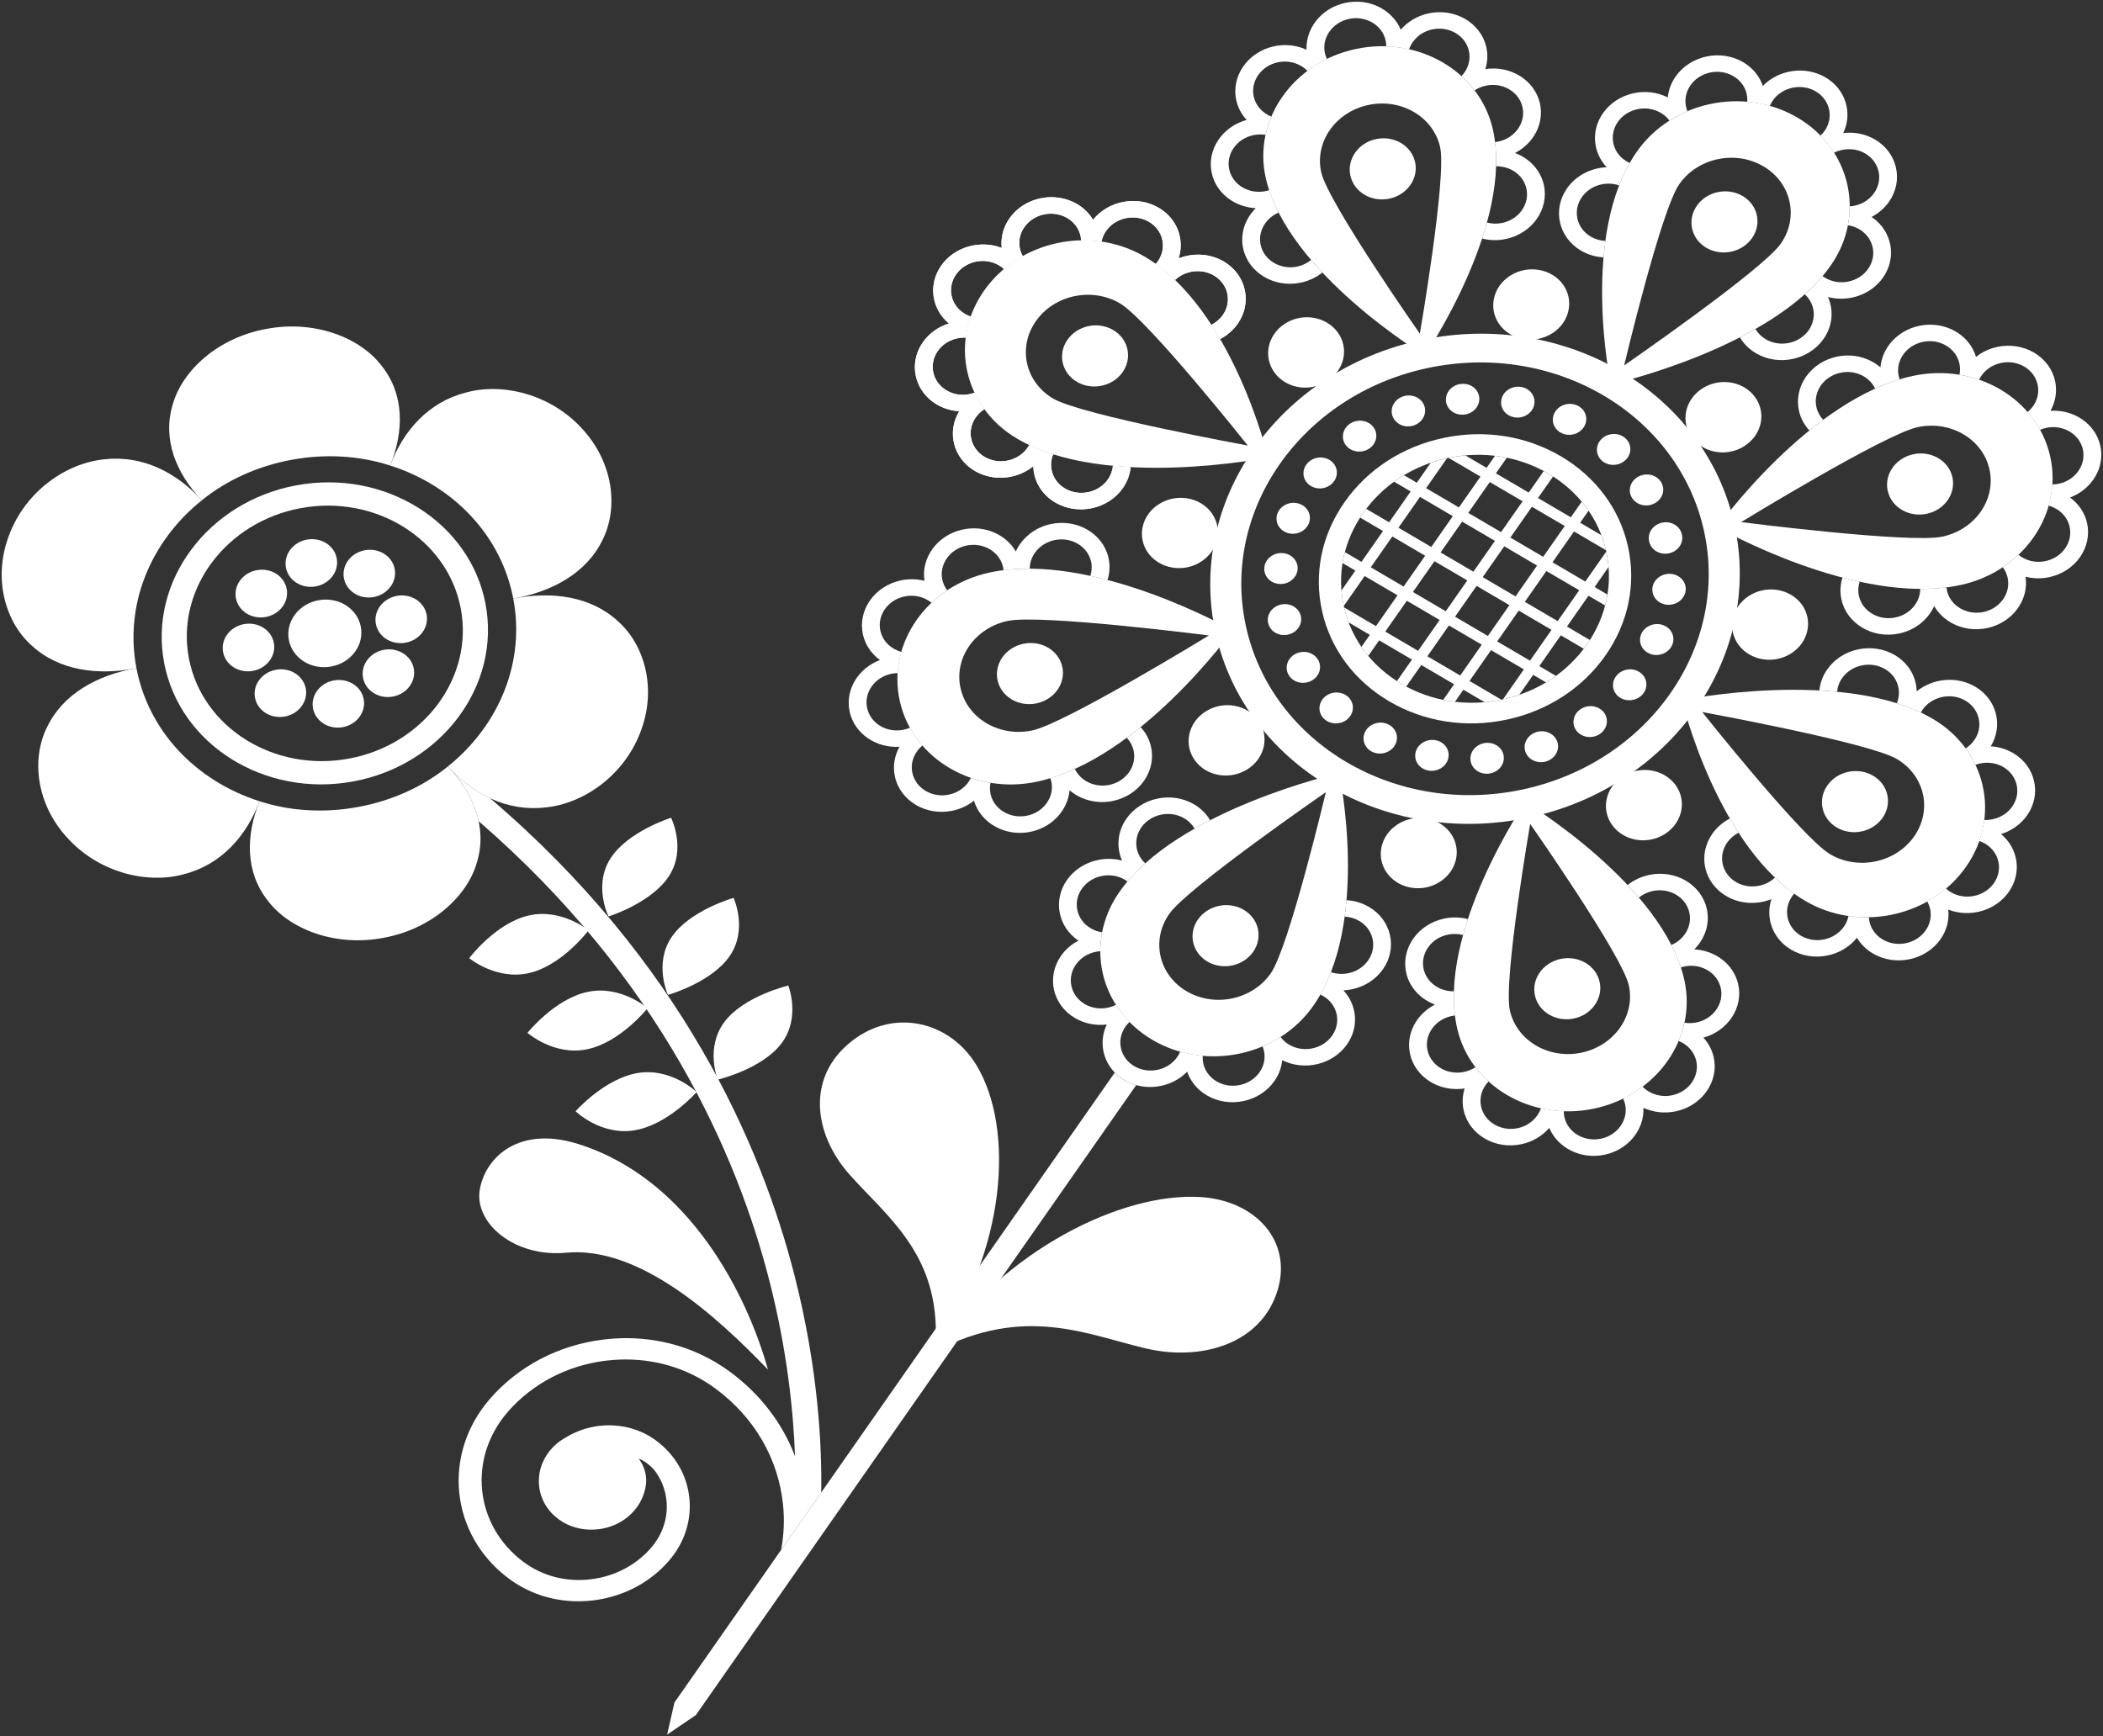 <?xml version="1.0" encoding="UTF-8" standalone="no"?>
<svg
   xmlns:dc="http://purl.org/dc/elements/1.1/"
   xmlns:cc="http://creativecommons.org/ns#"
   xmlns:rdf="http://www.w3.org/1999/02/22-rdf-syntax-ns#"
   xmlns:svg="http://www.w3.org/2000/svg"
   xmlns="http://www.w3.org/2000/svg"
   id="svg201"
   viewBox="0 0 374.05 308.866"
   height="308.866pt"
   width="374.05pt"
   version="1.1">
  <rect x="0" y="0" width="374.05" height="308.866" fill="#333333" stroke="none"/>
  <title
     id="title1350">Kytka, autor V. Koubek</title>
  <defs
     id="defs205" />
  <g
     style="fill:#ffffff"
     transform="translate(-203.336,-459.875)"
     data-name="Artifact"
     id="Layer-1" />
  <g
     style="fill:#ffffff"
     id="g275"
     transform="rotate(80.758,190.171,200.857)">
    <path
       d="m 70.133,330.722 c -1.687,-1.748 -1.751,-4.658 -0.141,-6.494 1.62,-1.842 4.311,-1.917 5.999,-0.172 1.69,1.745 1.754,4.651 0.131,6.495 -1.611,1.834 -4.297,1.905 -5.989,0.17"
       fill="#ed1c24"
       id="path69"
       style="fill:#ffffff;stroke-width:0.318" />
    <path
       d="m 87.749,310.675 c -1.693,-1.744 -1.755,-4.653 -0.137,-6.485 1.61,-1.846 4.294,-1.915 5.982,-0.171 1.692,1.74 1.761,4.649 0.141,6.484 -1.614,1.84 -4.298,1.914 -5.986,0.172"
       fill="#ed1c24"
       id="path71"
       style="fill:#ffffff;stroke-width:0.318" />
    <path
       d="m 75.715,311.014 c -1.621,1.839 -4.303,1.919 -6,0.166 -1.689,-1.74 -1.75,-4.649 -0.136,-6.483 1.617,-1.844 4.3,-1.919 5.987,-0.167 1.697,1.743 1.766,4.649 0.149,6.484"
       fill="#ed1c24"
       id="path73"
       style="fill:#ffffff;stroke-width:0.318" />
    <path
       d="m 88.167,330.214 c -1.69,-1.744 -1.753,-4.657 -0.137,-6.495 1.614,-1.841 4.295,-1.91 5.981,-0.17 1.696,1.743 1.759,4.649 0.141,6.495 -1.615,1.83 -4.294,1.91 -5.986,0.17"
       fill="#ed1c24"
       id="path75"
       style="fill:#ffffff;stroke-width:0.318" />
    <path
       d="m 64.889,317.845 c -0.055,-2.533 1.793,-4.644 4.136,-4.708 2.338,-0.066 4.278,1.936 4.332,4.473 0.053,2.536 -1.797,4.645 -4.139,4.707 -2.339,0.065 -4.276,-1.932 -4.329,-4.472"
       fill="#ed1c24"
       id="path77"
       style="fill:#ffffff;stroke-width:0.318" />
    <path
       d="m 90.385,317.128 c -0.052,-2.528 1.802,-4.644 4.128,-4.703 2.335,-0.065 4.285,1.935 4.332,4.464 0.059,2.528 -1.795,4.639 -4.135,4.702 -2.327,0.07 -4.276,-1.938 -4.325,-4.463"
       fill="#ed1c24"
       id="path79"
       style="fill:#ffffff;stroke-width:0.318" />
    <path
       d="m 77.34,303.67 c -0.059,-2.527 1.804,-4.642 4.13,-4.701 2.345,-0.063 4.284,1.937 4.335,4.469 0.064,2.53 -1.792,4.639 -4.13,4.704 -2.336,0.067 -4.277,-1.937 -4.335,-4.472"
       fill="#ed1c24"
       id="path81"
       style="fill:#ffffff;stroke-width:0.318" />
    <path
       d="m 86.397,331.061 c 0.056,2.535 -1.797,4.641 -4.14,4.707 -2.329,0.067 -4.277,-1.933 -4.326,-4.466 -0.052,-2.532 1.803,-4.645 4.138,-4.711 2.335,-0.066 4.274,1.94 4.328,4.47"
       fill="#ed1c24"
       id="path83"
       style="fill:#ffffff;stroke-width:0.318" />
    <path
       d="m 86.211,321.846 c 2.286,-2.602 2.197,-6.726 -0.196,-9.197 -2.401,-2.477 -6.205,-2.367 -8.497,0.24 -2.279,2.609 -2.192,6.722 0.199,9.2 2.4,2.474 6.202,2.364 8.495,-0.244"
       fill="#ed1c24"
       id="path85"
       style="fill:#ffffff;stroke-width:0.318" />
    <path
       d="m 108.747,299.572 c -2.855,-5.072 -6.982,-9.325 -11.801,-12.163 -4.812,-2.847 -10.277,-4.272 -15.81,-4.111 -0.22,-7.034 1.82,-13.716 6.988,-17.75 4.987,-4.053 13.143,-4.91 20.214,-0.69 7.088,4.155 10.815,12.002 10.392,18.734 -0.313,6.878 -4.397,12.371 -9.984,15.98"
       fill="#ed1c24"
       id="path87"
       style="fill:#ffffff;stroke-width:0.318" />
    <path
       d="m 109.475,333.627 c 5.369,-10.397 5.073,-23.979 -0.727,-34.055 5.505,-3.755 11.86,-5.204 17.649,-2.372 5.726,2.656 10.459,9.896 10.602,18.61 0.228,8.713 -4.192,16.212 -9.794,19.189 -5.659,3.16 -12.073,2.063 -17.73,-1.372"
       fill="#ed1c24"
       id="path89"
       style="fill:#ffffff;stroke-width:0.318" />
    <path
       d="m 82.596,351.438 c 5.532,-0.152 10.927,-1.88 15.618,-4.995 4.685,-3.107 8.629,-7.591 11.261,-12.816 5.735,3.291 10.048,8.546 10.655,15.393 0.713,6.705 -2.674,14.752 -9.578,19.302 -6.878,4.615 -15.06,4.214 -20.22,0.448 -5.335,-3.733 -7.657,-10.289 -7.736,-17.331"
       fill="#ed1c24"
       id="path91"
       style="fill:#ffffff;stroke-width:0.318" />
    <path
       d="m 54.992,335.167 c 2.852,5.072 6.976,9.323 11.797,12.162 4.815,2.845 10.279,4.27 15.808,4.109 0.224,7.035 -1.817,13.718 -6.98,17.749 -4.991,4.051 -13.154,4.912 -20.217,0.691 -7.099,-4.155 -10.818,-12.005 -10.395,-18.739 0.317,-6.876 4.4,-12.361 9.987,-15.972"
       fill="#ed1c24"
       id="path93"
       style="fill:#ffffff;stroke-width:0.318" />
    <path
       d="m 54.263,301.111 c -5.367,10.391 -5.074,23.976 0.728,34.056 -5.507,3.756 -11.864,5.203 -17.653,2.371 -5.724,-2.659 -10.454,-9.898 -10.601,-18.614 -0.227,-8.71 4.191,-16.21 9.794,-19.186 5.659,-3.161 12.07,-2.07 17.732,1.373"
       fill="#ed1c24"
       id="path95"
       style="fill:#ffffff;stroke-width:0.318" />
    <path
       d="m 81.137,283.298 c -5.523,0.148 -10.926,1.879 -15.608,4.999 -4.697,3.101 -8.633,7.586 -11.266,12.815 -5.738,-3.292 -10.052,-8.547 -10.654,-15.394 -0.717,-6.701 2.666,-14.753 9.574,-19.302 6.879,-4.614 15.064,-4.216 20.228,-0.452 5.325,3.736 7.653,10.3 7.727,17.335"
       fill="#ed1c24"
       id="path97"
       style="fill:#ffffff;stroke-width:0.318" />
    <path
       d="m 59.189,318.01 c 0.291,13.549 10.698,24.29 23.203,23.938 12.505,-0.354 22.445,-11.665 22.153,-25.217 -0.291,-13.551 -10.698,-24.286 -23.202,-23.935 -12.506,0.352 -22.442,11.664 -22.154,25.215 m 49.486,-1.4 c 0.343,16.023 -11.404,29.393 -26.186,29.809 -14.783,0.419 -27.087,-12.274 -27.431,-28.292 -0.342,-16.017 11.406,-29.393 26.187,-29.811 14.784,-0.416 27.087,12.281 27.43,28.294"
       fill="#ed1c24"
       id="path99"
       style="fill:#ffffff;stroke-width:0.318" />
    <path
       d="m 141.545,279.56 c 0,0 5.389,5.612 5.794,11.614 0.405,6.005 -4.32,10.126 -4.32,10.126 0,0 -5.385,-5.611 -5.792,-11.614 -0.408,-6.004 4.318,-10.126 4.318,-10.126"
       fill="#ed1c24"
       id="path101"
       style="fill:#ffffff;stroke-width:0.318" />
    <path
       d="m 139.674,275.647 c 0,0 -1.134,-8.006 -5.428,-11.818 -4.288,-3.808 -10.116,-1.977 -10.116,-1.977 0,0 1.139,8.012 5.433,11.821 4.29,3.813 10.111,1.974 10.111,1.974"
       fill="#ed1c24"
       id="path103"
       style="fill:#ffffff;stroke-width:0.318" />
    <path
       d="m 156.908,271.424 c 0,0 5.235,5.781 5.474,11.798 0.247,6.014 -4.589,9.983 -4.589,9.983 0,0 -5.23,-5.781 -5.474,-11.797 -0.246,-6.014 4.59,-9.984 4.59,-9.984"
       fill="#ed1c24"
       id="path105"
       style="fill:#ffffff;stroke-width:0.318" />
    <path
       d="m 155.145,267.456 c 0,0 -0.917,-8.039 -5.105,-11.988 -4.184,-3.941 -10.056,-2.298 -10.056,-2.298 0,0 0.92,8.046 5.109,11.992 4.185,3.946 10.052,2.295 10.052,2.295"
       fill="#ed1c24"
       id="path107"
       style="fill:#ffffff;stroke-width:0.318" />
    <path
       d="m 173.024,265.199 c 0,0 4.97,6.05 4.938,12.072 -0.021,6.021 -5.029,9.733 -5.029,9.733 0,0 -4.963,-6.053 -4.938,-12.073 0.023,-6.021 5.029,-9.733 5.029,-9.733"
       fill="#ed1c24"
       id="path109"
       style="fill:#ffffff;stroke-width:0.318" />
    <path
       d="m 171.442,261.14 c 0,0 -0.557,-8.079 -4.563,-12.244 -4.002,-4.154 -9.94,-2.823 -9.94,-2.823 0,0 0.56,8.087 4.566,12.246 4.003,4.165 9.937,2.821 9.937,2.821"
       fill="#ed1c24"
       id="path111"
       style="fill:#ffffff;stroke-width:0.318" />
    <path
       d="m 223.805,260.604 c -11.029,7.614 -25.441,19.105 -26.305,32.128 -0.606,9.103 -7.834,15.428 -13.722,13.267 -5.498,-2.015 -9.899,-8.788 -5.038,-18.481 9.356,-18.667 31.475,-25.392 45.065,-26.914"
       fill="#ed1c24"
       id="path113"
       style="fill:#ffffff;stroke-width:0.318" />
    <path
       d="m 224.414,168.873 c -8.216,-4.026 -16.381,1.314 -18.551,10.821 -3.125,13.61 3.589,35.853 19.501,51.075 -5.624,-17.113 1.341,-27.031 5.518,-37.141 3.849,-9.305 2.519,-20.352 -6.468,-24.755"
       fill="#ed1c24"
       id="path115"
       style="fill:#ffffff;stroke-width:0.318" />
    <path
       d="m 191.874,240.718 c 8.826,-5.588 17.178,-14.16 33.488,-9.947 -15.685,-15.495 -36.821,-20.329 -48.975,-15.494 -8.49,3.362 -12.508,12.73 -7.928,21.145 5.01,9.205 15.292,9.444 23.416,4.296"
       fill="#ed1c24"
       id="path117"
       style="fill:#ffffff;stroke-width:0.318" />
    <path
       d="m 208.007,253.261 c -23.78,2.108 -58.394,10.874 -92.489,39.829 -1.739,2.558 -4.077,4.741 -6.772,6.481 3.29,-2.245 6.881,-3.654 10.479,-3.83 32.849,-27.458 66.049,-35.859 88.932,-37.914 12.702,-1.139 23.602,-0.499 31.623,0.507 -6.151,1.261 -11.893,4.324 -16.668,8.983 -0.758,0.739 -1.485,1.527 -2.165,2.348 -4.301,5.192 -6.762,11.636 -7.115,18.629 l -0.019,0.507 c -0.282,7.924 2.252,15.529 7.136,21.413 8.393,10.115 22.839,10.925 32.198,1.803 0.506,-0.491 0.989,-1.018 1.437,-1.559 2.857,-3.448 4.492,-7.731 4.725,-12.376 l 0.015,-0.339 c 0.186,-5.258 -1.497,-10.309 -4.742,-14.22 -2.722,-3.285 -6.462,-5.22 -10.539,-5.448 -4.076,-0.225 -7.992,1.28 -11.027,4.239 -0.326,0.317 -0.64,0.658 -0.937,1.017 -1.972,2.38 -3.118,5.447 -3.23,8.631 -0.074,2.04 0.289,4.115 1.054,6.015 0.022,0.067 0.053,0.145 0.096,0.249 l 0.104,0.25 c 0.188,0.462 0.378,0.857 0.581,1.204 1.257,2.158 3.22,3.654 5.525,4.211 2.305,0.558 4.674,0.115 6.668,-1.254 0.204,-0.141 0.403,-0.289 0.592,-0.443 0.459,-0.374 0.884,-0.796 1.263,-1.254 1.371,-1.655 2.172,-3.811 2.252,-6.074 0.069,-1.941 -0.395,-3.826 -1.343,-5.452 -1.186,-2.032 -3.037,-3.48 -5.154,-4.096 -0.623,-0.184 -2.517,-0.636 -4.765,0.531 0.819,-1.454 2.532,-2.455 2.532,-2.455 0.832,-0.438 1.693,-0.762 2.578,-0.971 0.976,-0.227 1.982,-0.316 3.007,-0.258 3.068,0.173 5.886,1.629 7.937,4.097 2.584,3.122 3.928,7.146 3.775,11.339 l -0.011,0.262 c -0.189,3.712 -1.492,7.126 -3.767,9.872 -0.361,0.436 -0.745,0.854 -1.144,1.242 -7.809,7.609 -19.861,6.935 -26.862,-1.506 -4.229,-5.098 -6.421,-11.678 -6.177,-18.529 l 0.02,-0.424 c 0.305,-6.06 2.433,-11.639 6.154,-16.131 0.587,-0.709 1.216,-1.392 1.873,-2.03 6.122,-5.969 14.015,-9.003 22.228,-8.537 2.723,0.149 5.389,0.704 7.965,1.633 l -8.929,-8.681 c -8.248,-1.479 -21.901,-3.016 -38.89,-1.511"
       fill="#ed1c24"
       id="path119"
       style="fill:#ffffff;stroke-width:0.318" />
    <path
       d="m 143.493,111.583 c 1.116,22.952 -15.154,42.592 -36.336,43.864 -21.184,1.281 -39.263,-16.296 -40.376,-39.252 -1.117,-22.95 15.152,-42.59 36.335,-43.864 21.188,-1.276 39.265,16.298 40.377,39.252 M 102.85,66.809 c -24,1.443 -42.428,23.693 -41.167,49.696 1.262,26.002 21.742,45.911 45.74,44.467 24.001,-1.444 42.43,-23.692 41.168,-49.695 -1.264,-26.004 -21.743,-45.913 -45.742,-44.468"
       fill="#ed1c24"
       id="path121"
       style="fill:#ffffff;stroke-width:0.318" />
    <path
       d="m 63.225,100.695 c -1.695,2.046 -4.334,2.783 -6.726,1.874 -1.57,-0.602 -2.83,-1.828 -3.551,-3.452 -0.716,-1.629 -0.805,-3.467 -0.25,-5.169 0.277,-0.847 0.692,-1.613 1.24,-2.274 1.695,-2.046 4.338,-2.781 6.726,-1.872 1.571,0.599 2.831,1.824 3.551,3.452 0.717,1.629 0.81,3.464 0.253,5.169 -0.277,0.847 -0.694,1.611 -1.242,2.272"
       fill="#ed1c24"
       id="path123"
       style="fill:#ffffff;stroke-width:0.318" />
    <path
       d="m 156.335,136.109 c -1.697,2.049 -4.337,2.783 -6.728,1.874 -1.571,-0.6 -2.831,-1.825 -3.551,-3.452 -0.718,-1.629 -0.807,-3.464 -0.247,-5.172 0.275,-0.847 0.691,-1.605 1.24,-2.268 1.695,-2.046 4.334,-2.785 6.722,-1.874 1.575,0.596 2.835,1.821 3.551,3.452 0.717,1.628 0.808,3.462 0.253,5.17 -0.277,0.843 -0.693,1.61 -1.24,2.27"
       fill="#ed1c24"
       id="path125"
       style="fill:#ffffff;stroke-width:0.318" />
    <path
       d="m 93.306,168.899 c -1.697,2.048 -4.337,2.782 -6.728,1.873 -3.242,-1.232 -4.948,-5.1 -3.801,-8.621 0.275,-0.842 0.695,-1.606 1.243,-2.268 1.696,-2.047 4.333,-2.78 6.725,-1.873 1.572,0.597 2.831,1.822 3.549,3.451 0.719,1.628 0.806,3.464 0.25,5.169 -0.275,0.845 -0.693,1.61 -1.24,2.27"
       fill="#ed1c24"
       id="path127"
       style="fill:#ffffff;stroke-width:0.318" />
    <path
       d="m 126.254,67.9 c -1.696,2.048 -4.337,2.782 -6.727,1.875 -3.244,-1.237 -4.949,-5.103 -3.8,-8.623 0.274,-0.843 0.694,-1.609 1.241,-2.268 1.697,-2.048 4.336,-2.783 6.725,-1.874 1.572,0.598 2.832,1.822 3.55,3.451 0.72,1.627 0.808,3.465 0.252,5.167 -0.277,0.847 -0.693,1.611 -1.24,2.272"
       fill="#ed1c24"
       id="path129"
       style="fill:#ffffff;stroke-width:0.318" />
    <path
       d="m 65.209,141.593 c -0.549,0.662 -1.207,1.194 -1.951,1.58 -3.107,1.616 -6.837,0.199 -8.325,-3.163 -1.088,-2.475 -0.698,-5.398 0.998,-7.444 0.548,-0.662 1.203,-1.194 1.95,-1.583 3.107,-1.616 6.84,-0.197 8.321,3.166 1.093,2.477 0.704,5.397 -0.992,7.443"
       fill="#ed1c24"
       id="path131"
       style="fill:#ffffff;stroke-width:0.318" />
    <path
       d="m 154.341,95.218 c -0.546,0.66 -1.205,1.194 -1.949,1.58 -1.504,0.783 -3.199,0.887 -4.771,0.29 -1.57,-0.6 -2.83,-1.824 -3.549,-3.451 -1.091,-2.478 -0.701,-5.4 0.996,-7.448 0.547,-0.661 1.202,-1.193 1.948,-1.584 3.107,-1.614 6.84,-0.194 8.322,3.168 1.091,2.474 0.702,5.396 -0.994,7.443 z"
       fill="#ed1c24"
       id="path133"
       style="fill:#ffffff;stroke-width:0.318" />
    <path
       d="m 131.047,166.636 c -0.548,0.661 -1.206,1.191 -1.956,1.58 -1.502,0.782 -3.196,0.883 -4.768,0.288 -1.57,-0.602 -2.83,-1.827 -3.552,-3.452 -1.091,-2.478 -0.698,-5.399 0.997,-7.444 0.548,-0.661 1.202,-1.195 1.95,-1.584 1.504,-0.784 3.196,-0.883 4.768,-0.285 1.573,0.598 2.835,1.824 3.553,3.451 1.093,2.475 0.703,5.399 -0.992,7.446"
       fill="#ed1c24"
       id="path135"
       style="fill:#ffffff;stroke-width:0.318" />
    <path
       d="m 88.505,70.177 c -0.549,0.663 -1.202,1.191 -1.948,1.579 -3.106,1.618 -6.842,0.2 -8.326,-3.162 -1.091,-2.475 -0.703,-5.399 0.994,-7.448 0.547,-0.66 1.206,-1.191 1.951,-1.579 3.107,-1.615 6.839,-0.196 8.322,3.165 1.095,2.475 0.702,5.399 -0.992,7.444"
       fill="#ed1c24"
       id="path137"
       style="fill:#ffffff;stroke-width:0.318" />
    <path
       d="m 71.931,81.607 c 0,0 -26.146,-10.869 -30.243,-14.851 -4.097,-3.983 -4.427,-10.819 -0.74,-15.269 3.685,-4.449 9.993,-4.83 14.09,-0.846 4.097,3.983 16.893,30.967 16.893,30.967 m -38.565,-37.492 c -7.045,8.504 -6.41,21.567 1.418,29.178 12.856,12.498 40.111,11.196 40.111,11.196 0,0 -1.743,-29.496 -14.599,-41.994 -7.828,-7.61 -19.888,-6.881 -26.931,1.62"
       fill="#ed1c24"
       id="path139"
       style="fill:#ffffff;stroke-width:0.318" />
    <path
       d="m 53.232,55.517 c 2.227,2.165 2.407,5.886 0.404,8.304 -2.005,2.42 -5.438,2.627 -7.665,0.462 -2.228,-2.166 -2.407,-5.885 -0.402,-8.304 2.003,-2.418 5.435,-2.628 7.664,-0.462"
       fill="#ed1c24"
       id="path141"
       style="fill:#ffffff;stroke-width:0.318" />
    <path
       d="m 65.748,43.877 c 1.51,-3.397 0.858,-7.595 -1.853,-10.231 -3.159,-3.07 -7.965,-2.901 -10.961,0.283 -0.432,-1.302 -1.157,-2.508 -2.17,-3.493 -3.287,-3.196 -8.368,-2.889 -11.326,0.681 -1.283,1.549 -1.959,3.46 -2.044,5.388 -3.248,-2.242 -7.621,-1.681 -10.282,1.531 -2.662,3.214 -2.706,7.984 -0.296,11.239 -1.762,0.301 -3.443,1.235 -4.726,2.784 -2.958,3.571 -2.69,9.075 0.597,12.27 1.013,0.985 2.199,1.635 3.439,1.961 -2.599,3.57 -2.238,8.767 0.92,11.838 2.711,2.636 6.639,2.879 9.591,0.889 -0.326,2.738 0.548,5.597 2.58,7.572 3.286,3.195 8.372,2.889 11.328,-0.68 0.922,-1.113 1.527,-2.41 1.83,-3.77 -0.946,-0.241 -1.892,-0.5 -2.835,-0.786 -0.188,0.878 -0.577,1.72 -1.173,2.44 -1.878,2.267 -5.103,2.46 -7.191,0.43 -1.821,-1.77 -2.182,-4.655 -0.997,-6.869 -1.279,-0.755 -2.492,-1.592 -3.629,-2.51 -0.108,0.165 -0.226,0.33 -0.355,0.486 -1.88,2.269 -5.106,2.463 -7.193,0.434 -2.088,-2.03 -2.257,-5.524 -0.377,-7.794 0.467,-0.564 1.019,-1.002 1.619,-1.307 -0.475,-1.107 -0.849,-2.255 -1.132,-3.425 -1.541,0.358 -3.212,-0.052 -4.469,-1.274 -2.09,-2.031 -2.258,-5.526 -0.381,-7.792 1.276,-1.54 3.169,-2.118 4.905,-1.703 0.335,-1.318 0.794,-2.604 1.373,-3.843 -0.308,-0.192 -0.603,-0.415 -0.877,-0.681 -2.087,-2.03 -2.256,-5.526 -0.376,-7.795 1.878,-2.267 5.104,-2.462 7.192,-0.433 0.274,0.267 0.511,0.56 0.72,0.871 1.078,-0.761 2.206,-1.391 3.38,-1.894 -0.569,-1.823 -0.241,-3.927 1.033,-5.466 1.877,-2.266 5.102,-2.461 7.191,-0.429 1.257,1.222 1.814,2.976 1.649,4.677 1.106,0.179 2.197,0.458 3.267,0.848 0.215,-0.679 0.558,-1.32 1.025,-1.885 1.879,-2.268 5.102,-2.46 7.19,-0.43 2.086,2.029 2.259,5.521 0.38,7.79 -0.128,0.154 -0.268,0.301 -0.407,0.434 0.964,1.126 1.867,2.339 2.694,3.639 1.904,-1.515 4.592,-1.44 6.413,0.33 2.088,2.03 2.258,5.526 0.379,7.793 -0.596,0.719 -1.328,1.229 -2.113,1.526 0.365,0.984 0.704,1.975 1.027,2.968 1.213,-0.471 2.34,-1.265 3.263,-2.378 2.959,-3.572 2.688,-9.077 -0.599,-12.272 -2.032,-1.975 -4.747,-2.611 -7.225,-1.965"
       fill="#ed1c24"
       id="path143"
       style="fill:#ffffff;stroke-width:0.318" />
    <path
       d="m 138.345,146.172 c 0,0 26.145,10.873 30.241,14.854 4.096,3.983 4.429,10.818 0.744,15.267 -3.686,4.45 -9.997,4.831 -14.094,0.848 -4.096,-3.981 -16.891,-30.97 -16.891,-30.97 m 38.564,37.49 c 7.043,-8.502 6.412,-21.568 -1.417,-29.179 -12.854,-12.496 -40.113,-11.195 -40.113,-11.195 0,0 1.748,29.497 14.601,41.993 7.829,7.611 19.884,6.885 26.929,-1.619"
       fill="#ed1c24"
       id="path145"
       style="fill:#ffffff;stroke-width:0.318" />
    <path
       d="m 157.043,172.262 c -2.228,-2.166 -2.406,-5.884 -0.402,-8.304 2.003,-2.418 5.435,-2.627 7.663,-0.462 2.229,2.167 2.407,5.886 0.404,8.304 -2.005,2.42 -5.437,2.628 -7.665,0.462"
       fill="#ed1c24"
       id="path147"
       style="fill:#ffffff;stroke-width:0.318" />
    <path
       d="m 144.527,183.903 c -1.507,3.395 -0.86,7.599 1.85,10.234 3.158,3.07 7.967,2.898 10.964,-0.285 0.433,1.301 1.157,2.507 2.17,3.492 3.287,3.196 8.367,2.89 11.325,-0.681 1.284,-1.55 1.959,-3.46 2.046,-5.39 3.245,2.242 7.619,1.682 10.281,-1.532 2.661,-3.212 2.703,-7.983 0.297,-11.238 1.76,-0.3 3.441,-1.233 4.724,-2.782 2.958,-3.571 2.691,-9.076 -0.596,-12.271 -1.013,-0.985 -2.197,-1.634 -3.438,-1.96 2.597,-3.57 2.234,-8.765 -0.924,-11.836 -2.71,-2.635 -6.633,-2.884 -9.589,-0.892 0.325,-2.738 -0.551,-5.594 -2.584,-7.57 -3.286,-3.194 -8.366,-2.891 -11.325,0.681 -0.922,1.113 -1.528,2.41 -1.832,3.769 0.944,0.239 1.893,0.499 2.836,0.787 0.186,-0.879 0.577,-1.721 1.172,-2.44 1.878,-2.268 5.105,-2.462 7.191,-0.434 1.821,1.77 2.183,4.66 0.997,6.873 1.281,0.75 2.491,1.591 3.628,2.507 0.108,-0.163 0.227,-0.33 0.355,-0.484 1.879,-2.269 5.103,-2.46 7.19,-0.43 2.086,2.028 2.259,5.521 0.38,7.79 -0.468,0.565 -1.02,1.002 -1.619,1.308 0.477,1.108 0.849,2.256 1.133,3.425 1.541,-0.359 3.21,0.05 4.468,1.273 2.088,2.03 2.257,5.525 0.38,7.79 -1.275,1.538 -3.169,2.119 -4.904,1.702 -0.334,1.319 -0.791,2.602 -1.372,3.845 0.307,0.19 0.601,0.413 0.875,0.679 2.089,2.031 2.259,5.527 0.381,7.794 -1.88,2.269 -5.107,2.464 -7.196,0.434 -0.274,-0.266 -0.51,-0.56 -0.717,-0.869 -1.076,0.756 -2.206,1.389 -3.38,1.891 0.568,1.825 0.241,3.926 -1.034,5.466 -1.877,2.266 -5.102,2.461 -7.191,0.431 -1.258,-1.223 -1.813,-2.977 -1.648,-4.677 -1.107,-0.179 -2.197,-0.457 -3.267,-0.848 -0.216,0.677 -0.558,1.319 -1.025,1.883 -1.88,2.269 -5.106,2.463 -7.192,0.435 -2.088,-2.029 -2.257,-5.525 -0.378,-7.794 0.129,-0.156 0.268,-0.301 0.407,-0.436 -0.964,-1.125 -1.863,-2.341 -2.692,-3.636 -1.904,1.516 -4.592,1.436 -6.413,-0.335 -2.086,-2.028 -2.257,-5.522 -0.379,-7.789 0.596,-0.72 1.328,-1.229 2.113,-1.525 -0.366,-0.986 -0.708,-1.979 -1.029,-2.969 -1.212,0.47 -2.339,1.266 -3.261,2.379 -2.957,3.569 -2.691,9.078 0.595,12.272 2.032,1.976 4.75,2.609 7.229,1.964"
       fill="#ed1c24"
       id="path149"
       style="fill:#ffffff;stroke-width:0.318" />
    <path
       d="m 75.252,149.968 c 0,0 -10.105,28.364 -13.794,32.817 -3.687,4.451 -9.994,4.828 -14.091,0.846 -4.096,-3.982 -4.429,-10.815 -0.742,-15.266 3.689,-4.454 28.628,-18.397 28.628,-18.397 m -34.708,41.899 c 7.827,7.609 19.884,6.885 26.929,-1.619 11.571,-13.968 10.447,-43.501 10.447,-43.501 0,0 -27.222,1.976 -38.793,15.943 -7.045,8.505 -6.409,21.568 1.417,29.177"
       fill="#ed1c24"
       id="path151"
       style="fill:#ffffff;stroke-width:0.318" />
    <path
       d="m 51.121,170.305 c 2.005,-2.421 5.438,-2.625 7.664,-0.46 2.226,2.164 2.41,5.883 0.404,8.304 -2.006,2.421 -5.439,2.624 -7.664,0.46 -2.227,-2.165 -2.411,-5.883 -0.405,-8.305"
       fill="#ed1c24"
       id="path153"
       style="fill:#ffffff;stroke-width:0.318" />
    <path
       d="m 40.418,156.777 c -3.132,-1.625 -7.011,-0.907 -9.449,2.036 -2.843,3.432 -2.699,8.638 0.229,11.877 -1.202,0.475 -2.318,1.265 -3.227,2.363 -2.96,3.573 -2.694,9.079 0.591,12.272 1.427,1.387 3.19,2.113 4.969,2.201 -2.079,3.522 -1.573,8.261 1.384,11.136 2.957,2.875 7.358,2.907 10.369,0.29 0.272,1.907 1.129,3.728 2.554,5.113 3.286,3.195 8.37,2.89 11.329,-0.683 0.909,-1.098 1.512,-2.387 1.818,-3.732 3.288,2.804 8.081,2.399 10.924,-1.034 2.438,-2.943 2.678,-7.198 0.849,-10.396 2.527,0.346 5.167,-0.611 6.994,-2.817 2.958,-3.571 2.694,-9.078 -0.594,-12.275 -1.025,-0.996 -2.22,-1.649 -3.473,-1.973 -0.223,1.027 -0.467,2.053 -0.734,3.077 0.809,0.199 1.586,0.618 2.248,1.261 2.087,2.029 2.257,5.524 0.377,7.793 -1.639,1.978 -4.303,2.379 -6.344,1.099 -0.698,1.387 -1.475,2.703 -2.323,3.939 0.152,0.118 0.303,0.247 0.446,0.385 2.087,2.029 2.257,5.525 0.38,7.791 -1.879,2.268 -5.106,2.463 -7.193,0.434 -0.52,-0.506 -0.921,-1.105 -1.2,-1.753 -1.024,0.519 -2.086,0.926 -3.165,1.236 0.325,1.672 -0.057,3.483 -1.186,4.846 -1.882,2.272 -5.107,2.463 -7.193,0.435 -1.415,-1.376 -1.945,-3.427 -1.556,-5.309 -1.216,-0.358 -2.402,-0.851 -3.543,-1.475 -0.178,0.334 -0.386,0.652 -0.633,0.95 -1.879,2.269 -5.105,2.462 -7.192,0.433 -2.087,-2.029 -2.258,-5.524 -0.378,-7.793 0.246,-0.297 0.518,-0.554 0.803,-0.783 -0.697,-1.163 -1.275,-2.386 -1.735,-3.657 -1.686,0.622 -3.625,0.273 -5.043,-1.105 -2.084,-2.026 -2.256,-5.519 -0.374,-7.792 1.13,-1.363 2.748,-1.971 4.319,-1.801 0.169,-1.194 0.429,-2.381 0.793,-3.542 -0.625,-0.232 -1.217,-0.597 -1.738,-1.104 -2.087,-2.029 -2.256,-5.525 -0.377,-7.793 1.877,-2.266 5.103,-2.461 7.191,-0.431 0.145,0.14 0.278,0.289 0.402,0.439 1.041,-1.048 2.165,-2.026 3.362,-2.929 -1.393,-2.058 -1.313,-4.971 0.326,-6.949 1.88,-2.269 5.106,-2.463 7.193,-0.434 0.66,0.642 1.126,1.435 1.401,2.286 0.91,-0.399 1.825,-0.773 2.744,-1.123 -0.433,-1.314 -1.163,-2.534 -2.186,-3.528 -3.289,-3.197 -8.371,-2.888 -11.329,0.683 -1.827,2.206 -2.42,5.153 -1.83,7.836"
       fill="#ed1c24"
       id="path155"
       style="fill:#ffffff;stroke-width:0.318" />
    <path
       d="m 40.418,156.777 c -3.132,-1.625 -7.011,-0.907 -9.449,2.036 -2.843,3.432 -2.699,8.638 0.229,11.877 -1.202,0.475 -2.318,1.265 -3.227,2.363 -2.96,3.573 -2.694,9.079 0.591,12.272 1.427,1.387 3.19,2.113 4.969,2.201 -2.079,3.522 -1.573,8.261 1.384,11.136 2.957,2.875 7.358,2.907 10.369,0.29 0.272,1.907 1.129,3.728 2.554,5.113 3.286,3.195 8.37,2.89 11.329,-0.683 0.909,-1.098 1.512,-2.387 1.818,-3.732 3.288,2.804 8.081,2.399 10.924,-1.034 2.438,-2.943 2.678,-7.198 0.849,-10.396 2.527,0.346 5.167,-0.611 6.994,-2.817 2.958,-3.571 2.694,-9.078 -0.594,-12.275 -1.025,-0.996 -2.22,-1.649 -3.473,-1.973 -0.223,1.027 -0.467,2.053 -0.734,3.077 0.809,0.199 1.586,0.618 2.248,1.261 2.087,2.029 2.257,5.524 0.377,7.793 -1.639,1.978 -4.303,2.379 -6.344,1.099 -0.698,1.387 -1.475,2.703 -2.323,3.939 0.152,0.118 0.303,0.247 0.446,0.385 2.087,2.029 2.257,5.525 0.38,7.791 -1.879,2.268 -5.106,2.463 -7.193,0.434 -0.52,-0.506 -0.921,-1.105 -1.2,-1.753 -1.024,0.519 -2.086,0.926 -3.165,1.236 0.325,1.672 -0.057,3.483 -1.186,4.846 -1.882,2.272 -5.107,2.463 -7.193,0.435 -1.415,-1.376 -1.945,-3.427 -1.556,-5.309 -1.216,-0.358 -2.402,-0.851 -3.543,-1.475 -0.178,0.334 -0.386,0.652 -0.633,0.95 -1.879,2.269 -5.105,2.462 -7.192,0.433 -2.087,-2.029 -2.258,-5.524 -0.378,-7.793 0.246,-0.297 0.518,-0.554 0.803,-0.783 -0.697,-1.163 -1.275,-2.386 -1.735,-3.657 -1.686,0.622 -3.625,0.273 -5.043,-1.105 -2.084,-2.026 -2.256,-5.519 -0.374,-7.792 1.13,-1.363 2.748,-1.971 4.319,-1.801 0.169,-1.194 0.429,-2.381 0.793,-3.542 -0.625,-0.232 -1.217,-0.597 -1.738,-1.104 -2.087,-2.029 -2.256,-5.525 -0.377,-7.793 1.877,-2.266 5.103,-2.461 7.191,-0.431 0.145,0.14 0.278,0.289 0.402,0.439 1.041,-1.048 2.165,-2.026 3.362,-2.929 -1.393,-2.058 -1.313,-4.971 0.326,-6.949 1.88,-2.269 5.106,-2.463 7.193,-0.434 0.66,0.642 1.126,1.435 1.401,2.286 0.91,-0.399 1.825,-0.773 2.744,-1.123 -0.433,-1.314 -1.163,-2.534 -2.186,-3.528 -3.289,-3.197 -8.371,-2.888 -11.329,0.683 -1.827,2.206 -2.42,5.153 -1.83,7.836"
       fill="#ed1c24"
       id="path157"
       style="fill:#ffffff;stroke-width:0.318" />
    <path
       d="m 135.023,77.813 c 0,0 10.107,-28.364 13.793,-32.814 3.687,-4.451 9.996,-4.831 14.092,-0.849 4.096,3.983 4.429,10.818 0.74,15.267 -3.686,4.45 -28.625,18.395 -28.625,18.395 m 34.707,-41.898 c -7.827,-7.609 -19.883,-6.885 -26.929,1.621 -11.568,13.965 -10.447,43.5 -10.447,43.5 0,0 27.226,-1.978 38.794,-15.942 7.046,-8.506 6.409,-21.569 -1.417,-29.178"
       fill="#ed1c24"
       id="path159"
       style="fill:#ffffff;stroke-width:0.318" />
    <path
       d="m 159.152,57.476 c -2.004,2.419 -5.44,2.625 -7.665,0.461 -2.227,-2.165 -2.408,-5.886 -0.404,-8.306 2.006,-2.421 5.44,-2.627 7.666,-0.462 2.226,2.164 2.408,5.885 0.402,8.306"
       fill="#ed1c24"
       id="path161"
       style="fill:#ffffff;stroke-width:0.318" />
    <path
       d="m 169.856,71.005 c 3.132,1.626 7.011,0.908 9.45,-2.037 2.842,-3.43 2.7,-8.639 -0.231,-11.875 1.2,-0.474 2.32,-1.264 3.23,-2.363 2.958,-3.571 2.69,-9.079 -0.596,-12.274 -1.425,-1.385 -3.191,-2.11 -4.967,-2.199 2.078,-3.526 1.573,-8.262 -1.384,-11.137 -2.957,-2.874 -7.36,-2.91 -10.37,-0.289 -0.274,-1.904 -1.129,-3.728 -2.556,-5.115 -3.285,-3.194 -8.366,-2.886 -11.324,0.685 -0.91,1.099 -1.518,2.388 -1.822,3.732 -3.286,-2.807 -8.081,-2.398 -10.923,1.032 -2.439,2.945 -2.679,7.2 -0.85,10.397 -2.525,-0.347 -5.165,0.609 -6.994,2.816 -2.959,3.572 -2.692,9.076 0.597,12.273 1.023,0.995 2.219,1.649 3.473,1.973 0.222,-1.025 0.464,-2.049 0.734,-3.073 -0.814,-0.201 -1.59,-0.62 -2.25,-1.262 -2.087,-2.029 -2.256,-5.525 -0.378,-7.794 1.639,-1.979 4.303,-2.377 6.343,-1.1 0.7,-1.386 1.476,-2.702 2.326,-3.937 -0.152,-0.117 -0.302,-0.246 -0.447,-0.386 -2.087,-2.029 -2.259,-5.522 -0.379,-7.791 1.879,-2.268 5.105,-2.462 7.192,-0.433 0.521,0.506 0.92,1.105 1.2,1.753 1.026,-0.522 2.087,-0.925 3.165,-1.236 -0.327,-1.671 0.057,-3.48 1.189,-4.847 1.88,-2.27 5.105,-2.462 7.189,-0.436 1.417,1.378 1.948,3.43 1.559,5.311 1.216,0.358 2.399,0.849 3.543,1.474 0.179,-0.332 0.385,-0.652 0.631,-0.948 1.881,-2.271 5.106,-2.462 7.193,-0.433 2.086,2.028 2.259,5.522 0.378,7.793 -0.246,0.296 -0.514,0.555 -0.801,0.782 0.695,1.163 1.276,2.387 1.735,3.658 1.685,-0.622 3.625,-0.272 5.04,1.104 2.086,2.028 2.258,5.522 0.378,7.792 -1.133,1.367 -2.753,1.973 -4.321,1.802 -0.168,1.195 -0.425,2.38 -0.793,3.541 0.625,0.232 1.218,0.598 1.738,1.104 2.087,2.029 2.257,5.525 0.379,7.793 -1.88,2.269 -5.104,2.46 -7.191,0.431 -0.143,-0.139 -0.278,-0.287 -0.402,-0.438 -1.042,1.048 -2.166,2.026 -3.364,2.927 1.394,2.061 1.315,4.972 -0.325,6.951 -1.879,2.269 -5.105,2.464 -7.193,0.435 -0.662,-0.643 -1.13,-1.435 -1.4,-2.286 -0.911,0.4 -1.828,0.769 -2.744,1.119 0.431,1.315 1.161,2.533 2.186,3.529 3.288,3.196 8.367,2.891 11.327,-0.681 1.829,-2.208 2.423,-5.153 1.831,-7.836"
       fill="#ed1c24"
       id="path163"
       style="fill:#ffffff;stroke-width:0.318" />
    <path
       d="m 60.523,116.573 c 0,0 -25.635,12.371 -31.138,12.702 -5.504,0.332 -10.199,-4.232 -10.488,-10.196 -0.29,-5.964 3.938,-11.068 9.439,-11.396 5.506,-0.333 32.187,8.889 32.187,8.889 m -51.811,3.12 c 0.554,11.392 9.527,20.116 20.044,19.485 17.269,-1.04 35.75,-22.843 35.75,-22.843 0,0 -20.485,-19.46 -37.755,-18.419 -10.516,0.631 -18.591,10.378 -18.039,21.776"
       fill="#ed1c24"
       id="path165"
       style="fill:#ffffff;stroke-width:0.318" />
    <path
       d="m 30.241,112.507 c 2.99,-0.181 5.546,2.304 5.704,5.545 0.158,3.245 -2.14,6.018 -5.135,6.198 -2.991,0.18 -5.548,-2.305 -5.704,-5.545 -0.158,-3.246 2.14,-6.019 5.135,-6.199"
       fill="#ed1c24"
       id="path167"
       style="fill:#ffffff;stroke-width:0.318" />
    <path
       d="m 31.519,94.709 c -1.147,-3.551 -4.348,-6.016 -7.99,-5.798 -4.242,0.255 -7.54,4.062 -7.589,8.601 -1.155,-0.586 -2.456,-0.879 -3.818,-0.797 -4.415,0.263 -7.82,4.373 -7.587,9.159 0.1,2.075 0.871,3.938 2.069,5.365 -3.766,0.907 -6.502,4.651 -6.292,8.957 0.212,4.304 3.29,7.702 7.123,8.15 -1.051,1.563 -1.637,3.509 -1.538,5.583 0.233,4.786 4.015,8.464 8.431,8.196 1.362,-0.083 2.626,-0.529 3.719,-1.252 0.49,4.507 4.135,7.895 8.377,7.639 3.642,-0.218 6.588,-3.05 7.383,-6.722 1.554,2.18 4.04,3.523 6.768,3.361 4.418,-0.266 7.823,-4.377 7.588,-9.16 -0.072,-1.49 -0.486,-2.871 -1.157,-4.06 -0.829,0.558 -1.67,1.099 -2.527,1.62 0.441,0.763 0.715,1.655 0.763,2.614 0.146,3.041 -2.014,5.649 -4.818,5.816 -2.449,0.147 -4.588,-1.608 -5.191,-4.077 -1.399,0.447 -2.804,0.783 -4.21,1.007 0.032,0.202 0.054,0.407 0.065,0.617 0.145,3.039 -2.014,5.646 -4.82,5.815 -2.803,0.168 -5.206,-2.165 -5.353,-5.201 -0.036,-0.76 0.073,-1.491 0.296,-2.167 -1.06,-0.415 -2.072,-0.941 -3.037,-1.545 -0.856,1.432 -2.309,2.426 -4,2.528 -2.804,0.167 -5.204,-2.166 -5.352,-5.203 -0.1,-2.062 0.863,-3.926 2.366,-4.96 -0.623,-1.185 -1.136,-2.442 -1.536,-3.76 -0.341,0.101 -0.698,0.165 -1.064,0.19 -2.805,0.166 -5.206,-2.167 -5.354,-5.205 -0.148,-3.04 2.014,-5.65 4.818,-5.817 0.366,-0.022 0.728,-3.2e-4 1.074,0.06 0.271,-1.36 0.659,-2.67 1.166,-3.921 -1.598,-0.852 -2.735,-2.586 -2.835,-4.647 -0.146,-3.04 2.014,-5.648 4.816,-5.816 1.693,-0.102 3.23,0.712 4.224,2.033 0.9,-0.717 1.858,-1.363 2.87,-1.904 -0.287,-0.639 -0.467,-1.356 -0.504,-2.113 -0.147,-3.039 2.013,-5.646 4.819,-5.816 2.804,-0.167 5.205,2.167 5.353,5.204 0.01,0.211 0.008,0.416 -0.004,0.621 1.418,0.054 2.849,0.221 4.282,0.501 0.362,-2.529 2.319,-4.534 4.767,-4.683 2.804,-0.17 5.207,2.166 5.354,5.205 0.046,0.963 -0.141,1.885 -0.504,2.694 0.899,0.416 1.79,0.853 2.664,1.307 0.557,-1.264 0.837,-2.686 0.763,-4.176 -0.231,-4.785 -4.015,-8.464 -8.431,-8.196 -2.73,0.164 -5.07,1.801 -6.407,4.152"
       fill="#ed1c24"
       id="path169"
       style="fill:#ffffff;stroke-width:0.318" />
    <path
       d="m 149.751,111.208 c 0,0 25.635,-12.37 31.14,-12.702 5.5,-0.33 10.196,4.235 10.488,10.196 0.289,5.965 -3.937,11.067 -9.442,11.398 -5.502,0.329 -32.185,-8.891 -32.185,-8.891 m 51.81,-3.119 c -0.554,-11.393 -9.529,-20.118 -20.043,-19.485 -17.269,1.04 -35.752,22.843 -35.752,22.843 0,0 20.485,19.457 37.755,18.42 10.517,-0.633 18.594,-10.383 18.04,-21.778"
       fill="#ed1c24"
       id="path171"
       style="fill:#ffffff;stroke-width:0.318" />
    <path
       d="m 180.034,115.274 c -2.993,0.18 -5.548,-2.303 -5.705,-5.546 -0.158,-3.241 2.141,-6.015 5.134,-6.198 2.992,-0.179 5.547,2.305 5.705,5.546 0.156,3.244 -2.143,6.019 -5.134,6.198"
       fill="#ed1c24"
       id="path173"
       style="fill:#ffffff;stroke-width:0.318" />
    <path
       d="m 178.754,133.074 c 1.143,3.553 4.349,6.014 7.992,5.796 4.239,-0.257 7.537,-4.06 7.587,-8.602 1.156,0.587 2.457,0.882 3.821,0.799 4.413,-0.263 7.819,-4.374 7.585,-9.157 -0.099,-2.076 -0.87,-3.939 -2.069,-5.368 3.766,-0.904 6.501,-4.653 6.293,-8.956 -0.209,-4.305 -3.292,-7.7 -7.123,-8.15 1.052,-1.563 1.636,-3.508 1.538,-5.583 -0.233,-4.787 -4.016,-8.464 -8.432,-8.198 -1.362,0.083 -2.626,0.533 -3.718,1.252 -0.487,-4.507 -4.135,-7.893 -8.378,-7.637 -3.641,0.217 -6.588,3.052 -7.382,6.72 -1.557,-2.179 -4.04,-3.525 -6.769,-3.36 -4.418,0.266 -7.823,4.377 -7.591,9.161 0.075,1.487 0.489,2.87 1.161,4.058 0.827,-0.555 1.669,-1.098 2.525,-1.614 -0.439,-0.767 -0.713,-1.659 -0.76,-2.623 -0.146,-3.036 2.015,-5.645 4.815,-5.813 2.448,-0.148 4.589,1.609 5.19,4.081 1.401,-0.449 2.808,-0.787 4.212,-1.013 -0.032,-0.199 -0.055,-0.404 -0.063,-0.613 -0.149,-3.038 2.014,-5.649 4.817,-5.815 2.804,-0.17 5.204,2.164 5.355,5.201 0.034,0.759 -0.074,1.489 -0.296,2.164 1.06,0.416 2.071,0.942 3.038,1.544 0.856,-1.431 2.309,-2.424 3.999,-2.526 2.803,-0.168 5.205,2.167 5.352,5.203 0.1,2.061 -0.862,3.922 -2.366,4.961 0.623,1.184 1.136,2.439 1.536,3.76 0.342,-0.103 0.697,-0.167 1.065,-0.192 2.804,-0.166 5.205,2.168 5.353,5.204 0.148,3.04 -2.012,5.648 -4.819,5.818 -0.365,0.022 -0.726,-3.2e-4 -1.075,-0.061 -0.269,1.362 -0.657,2.672 -1.165,3.925 1.597,0.85 2.735,2.58 2.834,4.644 0.149,3.039 -2.012,5.648 -4.816,5.817 -1.69,0.101 -3.231,-0.711 -4.221,-2.034 -0.902,0.72 -1.859,1.357 -2.873,1.905 0.291,0.642 0.469,1.354 0.504,2.114 0.146,3.035 -2.015,5.644 -4.818,5.813 -2.803,0.17 -5.204,-2.165 -5.352,-5.203 -0.012,-0.208 -0.008,-0.414 0.004,-0.619 -1.417,-0.055 -2.848,-0.22 -4.283,-0.499 -0.361,2.528 -2.319,4.534 -4.763,4.682 -2.807,0.167 -5.209,-2.167 -5.353,-5.205 -0.048,-0.964 0.138,-1.883 0.502,-2.697 -0.904,-0.412 -1.789,-0.849 -2.667,-1.304 -0.552,1.261 -0.835,2.688 -0.761,4.175 0.233,4.786 4.014,8.462 8.431,8.196 2.729,-0.162 5.069,-1.798 6.406,-4.15"
       fill="#ed1c24"
       id="path175"
       style="fill:#ffffff;stroke-width:0.318" />
    <path
       d="m 107.487,162.228 c 0,0 11.341,27.741 11.629,33.707 0.293,5.961 -3.935,11.065 -9.44,11.396 -5.504,0.331 -10.2,-4.233 -10.488,-10.196 -0.289,-5.963 8.298,-34.907 8.298,-34.907 m 2.725,56.137 c 10.519,-0.636 18.594,-10.383 18.039,-21.776 -0.909,-18.714 -20.975,-38.677 -20.975,-38.677 0,0 -18.014,22.257 -17.107,40.968 0.555,11.394 9.528,20.117 20.043,19.485"
       fill="#ed1c24"
       id="path177"
       style="fill:#ffffff;stroke-width:0.318" />
    <path
       d="m 103.645,195.058 c -0.155,-3.243 2.142,-6.017 5.135,-6.199 2.992,-0.179 5.547,2.304 5.705,5.546 0.156,3.243 -2.141,6.016 -5.135,6.199 -2.992,0.179 -5.547,-2.304 -5.705,-5.546"
       fill="#ed1c24"
       id="path179"
       style="fill:#ffffff;stroke-width:0.318" />
    <path
       d="m 87.225,193.721 c -3.283,1.253 -5.565,4.731 -5.372,8.677 0.223,4.598 3.727,8.159 7.914,8.199 -0.544,1.256 -0.82,2.664 -0.748,4.14 0.231,4.785 4.014,8.462 8.432,8.198 1.914,-0.117 3.637,-0.957 4.957,-2.258 0.824,4.079 4.276,7.029 8.247,6.792 3.972,-0.241 7.116,-3.589 7.541,-7.744 1.44,1.137 3.233,1.767 5.148,1.651 4.415,-0.265 7.821,-4.376 7.587,-9.159 -0.072,-1.476 -0.482,-2.846 -1.146,-4.028 4.161,-0.541 7.298,-4.506 7.077,-9.099 -0.193,-3.947 -2.802,-7.129 -6.183,-7.981 2.014,-1.693 3.263,-4.39 3.119,-7.348 -0.232,-4.786 -4.012,-8.461 -8.431,-8.196 -1.374,0.083 -2.65,0.537 -3.75,1.27 0.513,0.895 1.01,1.803 1.485,2.729 0.707,-0.478 1.531,-0.779 2.421,-0.831 2.803,-0.171 5.204,2.163 5.354,5.205 0.126,2.65 -1.503,4.975 -3.782,5.634 0.409,1.517 0.715,3.039 0.918,4.561 0.187,-0.035 0.375,-0.059 0.569,-0.072 2.804,-0.168 5.206,2.167 5.352,5.203 0.145,3.039 -2.014,5.646 -4.817,5.818 -0.699,0.041 -1.372,-0.074 -1.996,-0.313 -0.387,1.144 -0.874,2.249 -1.435,3.295 1.319,0.927 2.233,2.495 2.32,4.329 0.148,3.036 -2.012,5.644 -4.818,5.813 -1.903,0.114 -3.616,-0.923 -4.569,-2.55 -1.094,0.68 -2.255,1.239 -3.475,1.676 0.094,0.368 0.153,0.755 0.172,1.151 0.15,3.038 -2.012,5.648 -4.818,5.817 -2.803,0.169 -5.204,-2.165 -5.353,-5.204 -0.017,-0.398 0.004,-0.788 0.06,-1.166 -1.254,-0.289 -2.462,-0.705 -3.616,-1.248 -0.788,1.728 -2.394,2.967 -4.297,3.082 -2.803,0.168 -5.204,-2.167 -5.352,-5.203 -0.088,-1.832 0.667,-3.504 1.89,-4.583 -0.66,-0.972 -1.251,-2.005 -1.748,-3.104 -0.593,0.315 -1.253,0.51 -1.954,0.555 -2.805,0.166 -5.204,-2.169 -5.352,-5.205 -0.147,-3.041 2.012,-5.647 4.819,-5.817 0.192,-0.013 0.383,-0.011 0.571,6.3e-4 0.056,-1.537 0.212,-3.086 0.474,-4.639 -2.334,-0.386 -4.177,-2.502 -4.305,-5.155 -0.147,-3.036 2.013,-5.644 4.818,-5.816 0.887,-0.05 1.737,0.15 2.484,0.542 0.385,-0.979 0.79,-1.944 1.214,-2.896 -1.165,-0.596 -2.478,-0.894 -3.854,-0.811 -4.414,0.264 -7.82,4.375 -7.587,9.162 0.145,2.955 1.645,5.488 3.814,6.927"
       fill="#ed1c24"
       id="path181"
       style="fill:#ffffff;stroke-width:0.318" />
    <path
       d="m 102.787,65.552 c 0,0 -11.339,-27.743 -11.631,-33.705 -0.29,-5.964 3.936,-11.066 9.442,-11.398 5.502,-0.329 10.197,4.236 10.488,10.196 0.289,5.965 -8.299,34.907 -8.299,34.907 M 100.062,9.417 C 89.545,10.049 81.468,19.799 82.022,31.194 c 0.908,18.711 20.975,38.675 20.975,38.675 0,0 18.016,-22.256 17.108,-40.967 -0.556,-11.395 -9.529,-20.118 -20.044,-19.485"
       fill="#ed1c24"
       id="path183"
       style="fill:#ffffff;stroke-width:0.318" />
    <path
       d="m 106.628,32.723 c 0.158,3.245 -2.141,6.02 -5.134,6.198 -2.992,0.181 -5.548,-2.304 -5.703,-5.545 -0.16,-3.243 2.139,-6.018 5.134,-6.198 2.99,-0.181 5.546,2.304 5.704,5.545"
       fill="#ed1c24"
       id="path185"
       style="fill:#ffffff;stroke-width:0.318" />
    <path
       d="m 123.049,34.059 c 3.282,-1.25 5.566,-4.73 5.371,-8.675 -0.222,-4.597 -3.722,-8.16 -7.913,-8.2 0.544,-1.252 0.818,-2.664 0.748,-4.14 -0.231,-4.785 -4.014,-8.462 -8.431,-8.197 -1.915,0.117 -3.637,0.957 -4.958,2.258 -0.827,-4.077 -4.273,-7.031 -8.248,-6.792 -3.973,0.239 -7.117,3.591 -7.541,7.743 -1.439,-1.136 -3.232,-1.765 -5.148,-1.648 -4.415,0.263 -7.82,4.374 -7.585,9.157 0.07,1.478 0.48,2.846 1.143,4.027 -4.162,0.544 -7.298,4.505 -7.074,9.1 0.192,3.947 2.795,7.132 6.18,7.982 -2.014,1.694 -3.263,4.39 -3.118,7.346 0.232,4.784 4.016,8.463 8.431,8.196 1.373,-0.081 2.651,-0.54 3.749,-1.271 -0.509,-0.894 -1.009,-1.803 -1.486,-2.729 -0.704,0.479 -1.529,0.778 -2.417,0.832 -2.805,0.169 -5.208,-2.167 -5.354,-5.205 -0.129,-2.65 1.5,-4.975 3.781,-5.636 -0.41,-1.514 -0.717,-3.039 -0.922,-4.558 -0.186,0.034 -0.375,0.06 -0.567,0.07 -2.804,0.169 -5.205,-2.165 -5.353,-5.204 -0.149,-3.038 2.012,-5.647 4.816,-5.815 0.701,-0.044 1.376,0.075 1.997,0.311 0.389,-1.149 0.874,-2.245 1.436,-3.295 -1.322,-0.924 -2.231,-2.495 -2.322,-4.327 -0.147,-3.038 2.014,-5.647 4.818,-5.815 1.903,-0.117 3.615,0.923 4.569,2.547 1.094,-0.676 2.255,-1.236 3.473,-1.674 -0.091,-0.367 -0.151,-0.754 -0.171,-1.15 -0.147,-3.04 2.013,-5.648 4.819,-5.818 2.803,-0.168 5.204,2.167 5.354,5.205 0.015,0.397 -0.004,0.789 -0.061,1.168 1.254,0.287 2.462,0.705 3.616,1.248 0.788,-1.733 2.395,-2.97 4.297,-3.084 2.803,-0.168 5.204,2.165 5.352,5.203 0.09,1.832 -0.665,3.503 -1.886,4.579 0.657,0.977 1.246,2.012 1.746,3.107 0.593,-0.314 1.253,-0.508 1.954,-0.552 2.801,-0.167 5.203,2.168 5.349,5.206 0.151,3.037 -2.012,5.648 -4.815,5.816 -0.195,0.012 -0.385,0.009 -0.573,-0.003 -0.052,1.537 -0.211,3.088 -0.475,4.643 2.335,0.382 4.176,2.498 4.306,5.151 0.15,3.036 -2.011,5.645 -4.815,5.813 -0.888,0.055 -1.737,-0.145 -2.487,-0.534 -0.385,0.974 -0.792,1.94 -1.213,2.89 1.164,0.598 2.476,0.896 3.85,0.814 4.417,-0.265 7.822,-4.376 7.59,-9.162 -0.144,-2.957 -1.647,-5.487 -3.814,-6.928"
       fill="#ed1c24"
       id="path187"
       style="fill:#ffffff;stroke-width:0.318" />
    <path
       d="m 81.884,94.727 c -1.016,1.226 -2.75,1.329 -3.878,0.232 -1.083,-1.053 -1.208,-2.834 -0.315,-4.059 0.861,-1.199 2.434,-1.502 3.634,-0.677 1.276,0.88 1.653,2.715 0.835,4.105 -0.079,0.139 -0.178,0.28 -0.277,0.4 m 6.546,-6.888 c -0.128,0.155 -0.273,0.295 -0.435,0.424 -1.158,0.913 -2.788,0.716 -3.72,-0.489 -0.97,-1.258 -0.809,-3.133 0.349,-4.189 0.125,-0.116 0.267,-0.226 0.413,-0.316 1.314,-0.813 2.989,-0.317 3.737,1.109 0.599,1.139 0.424,2.532 -0.345,3.461 m -11.045,15.479 c -0.769,0.928 -2.027,1.264 -3.139,0.745 -1.359,-0.637 -1.997,-2.332 -1.451,-3.822 0.532,-1.47 2.043,-2.245 3.435,-1.735 1.434,0.523 2.203,2.212 1.715,3.767 -0.024,0.078 -0.056,0.165 -0.087,0.24 -0.121,0.302 -0.281,0.571 -0.474,0.804 m 19.099,-20.091 c -0.308,0.372 -0.706,0.663 -1.168,0.833 -1.378,0.509 -2.893,-0.238 -3.434,-1.721 -0.55,-1.526 0.144,-3.253 1.552,-3.859 0.105,-0.047 0.223,-0.088 0.333,-0.119 1.471,-0.413 2.963,0.545 3.34,2.137 0.238,0.998 -0.028,2.011 -0.623,2.729 m -21.176,29.699 c -0.538,0.65 -1.334,1.038 -2.199,0.984 -1.514,-0.089 -2.672,-1.491 -2.586,-3.132 0.006,-0.084 0.016,-0.179 0.027,-0.267 0.219,-1.625 1.612,-2.755 3.112,-2.521 1.454,0.224 2.477,1.648 2.336,3.218 -0.055,0.66 -0.307,1.254 -0.691,1.717 M 105.504,81.26 c -0.469,0.566 -1.14,0.94 -1.895,0.985 -0.013,-9.6e-4 -0.024,0.004 -0.039,0.002 -0.019,9.6e-4 -0.037,0.002 -0.055,0.004 -1.514,0.092 -2.809,-1.163 -2.888,-2.803 -0.081,-1.644 1.078,-3.044 2.591,-3.137 l 0.007,0.002 c 0.014,-0.002 0.021,-0.004 0.032,-0.002 0.02,-0.003 0.038,-0.005 0.054,-0.006 l 0.007,-0.003 c 1.515,-0.088 2.805,1.166 2.887,2.806 0.038,0.82 -0.233,1.583 -0.702,2.15 M 75.802,122.778 c -0.401,0.484 -0.952,0.828 -1.59,0.948 -1.465,0.266 -2.853,-0.777 -3.14,-2.343 -0.29,-1.546 0.587,-3.081 2.011,-3.48 1.469,-0.41 2.965,0.546 3.339,2.137 0.02,0.079 0.036,0.176 0.049,0.26 0.141,0.929 -0.13,1.829 -0.669,2.479 M 114.574,82.111 c -0.594,0.717 -1.496,1.108 -2.438,0.962 -0.114,-0.017 -0.233,-0.043 -0.343,-0.077 -1.464,-0.43 -2.322,-2.066 -1.918,-3.652 0.392,-1.536 1.827,-2.462 3.247,-2.122 1.394,0.328 2.334,1.775 2.126,3.326 -0.082,0.607 -0.323,1.14 -0.673,1.563 M 78.838,132.063 c -0.193,0.233 -0.422,0.437 -0.687,0.599 -1.315,0.815 -2.992,0.318 -3.741,-1.105 -0.039,-0.074 -0.077,-0.155 -0.108,-0.231 -0.635,-1.488 -0.039,-3.258 1.339,-3.951 1.339,-0.676 2.915,-0.084 3.588,1.316 0.545,1.124 0.359,2.467 -0.39,3.372 M 123.035,85.712 c -0.767,0.927 -2.022,1.268 -3.135,0.747 -0.151,-0.072 -0.305,-0.162 -0.438,-0.261 -1.261,-0.91 -1.595,-2.759 -0.754,-4.124 0.813,-1.308 2.41,-1.707 3.651,-0.932 1.205,0.738 1.719,2.36 1.15,3.768 -0.118,0.302 -0.281,0.569 -0.474,0.802 M 84.173,140.035 v 0 c -1.014,1.224 -2.748,1.328 -3.875,0.233 -0.112,-0.108 -0.223,-0.231 -0.317,-0.359 -0.945,-1.282 -0.748,-3.153 0.436,-4.18 1.113,-0.967 2.704,-0.842 3.675,0.237 1.01,1.105 1.056,2.892 0.081,4.07 M 130.219,91.749 c -0.101,0.122 -0.212,0.235 -0.331,0.338 -1.113,0.966 -2.704,0.843 -3.673,-0.237 -1.01,-1.107 -1.06,-2.896 -0.085,-4.073 1.014,-1.224 2.75,-1.328 3.876,-0.233 0.113,0.11 0.224,0.238 0.317,0.364 0.847,1.15 0.775,2.779 -0.105,3.841 M 91.363,146.066 c -0.858,1.036 -2.28,1.297 -3.407,0.599 -1.202,-0.741 -1.721,-2.361 -1.152,-3.773 0.604,-1.505 2.221,-2.197 3.609,-1.546 0.152,0.071 0.303,0.16 0.441,0.261 1.26,0.91 1.594,2.757 0.75,4.122 -0.073,0.121 -0.156,0.233 -0.241,0.336 M 135.542,99.738 c -0.241,0.291 -0.539,0.536 -0.888,0.713 -1.336,0.669 -2.913,0.084 -3.586,-1.316 -0.687,-1.412 -0.215,-3.17 1.076,-3.974 1.317,-0.811 2.993,-0.315 3.743,1.108 0.04,0.07 0.077,0.152 0.109,0.228 0.47,1.112 0.258,2.381 -0.454,3.241 M 99.839,149.647 c -0.647,0.781 -1.648,1.162 -2.643,0.923 -1.392,-0.328 -2.335,-1.772 -2.124,-3.33 0.22,-1.625 1.616,-2.756 3.111,-2.523 0.114,0.02 0.235,0.047 0.343,0.079 1.461,0.432 2.321,2.066 1.915,3.652 -0.115,0.461 -0.325,0.865 -0.602,1.199 m 38.718,-40.613 c -0.349,0.421 -0.813,0.741 -1.357,0.893 -1.468,0.41 -2.964,-0.545 -3.338,-2.139 -0.021,-0.08 -0.039,-0.172 -0.053,-0.26 -0.247,-1.617 0.769,-3.15 2.262,-3.424 1.465,-0.266 2.85,0.779 3.136,2.345 0.181,0.951 -0.086,1.901 -0.651,2.584 m -29.655,41.453 c -0.47,0.567 -1.138,0.937 -1.895,0.984 l -0.008,0.001 c -1.514,0.091 -2.806,-1.165 -2.884,-2.804 -0.082,-1.642 1.082,-3.047 2.598,-3.136 1.513,-0.092 2.808,1.162 2.888,2.805 0.04,0.822 -0.23,1.584 -0.699,2.15 m 30.143,-31.608 c -0.591,0.714 -1.494,1.111 -2.438,0.962 -1.455,-0.223 -2.474,-1.648 -2.338,-3.215 0.133,-1.593 1.41,-2.795 2.894,-2.707 1.515,0.089 2.668,1.492 2.58,3.131 -0.004,0.089 -0.014,0.184 -0.023,0.267 -0.082,0.604 -0.324,1.137 -0.675,1.561 m -21.215,29.662 c -0.275,0.332 -0.625,0.6 -1.031,0.776 -0.108,0.047 -0.226,0.089 -0.335,0.12 -1.467,0.412 -2.962,-0.545 -3.338,-2.135 -0.356,-1.519 0.437,-3.073 1.792,-3.562 1.376,-0.509 2.892,0.24 3.429,1.721 0.394,1.081 0.159,2.265 -0.516,3.081 m 19.12,-20.053 c -0.712,0.859 -1.852,1.226 -2.924,0.835 -1.435,-0.525 -2.202,-2.212 -1.712,-3.769 0.022,-0.077 0.054,-0.165 0.084,-0.243 0.606,-1.505 2.222,-2.199 3.613,-1.546 1.361,0.64 2,2.334 1.451,3.822 -0.122,0.337 -0.296,0.641 -0.511,0.9 m -11.053,15.443 c -0.086,0.105 -0.18,0.203 -0.283,0.295 -0.125,0.118 -0.268,0.224 -0.412,0.316 -1.317,0.812 -2.993,0.316 -3.741,-1.11 -0.7,-1.33 -0.344,-3.003 0.784,-3.889 1.157,-0.911 2.784,-0.71 3.716,0.494 0.888,1.145 0.836,2.807 -0.064,3.893 m 6.54,-6.86 c -0.882,1.065 -2.369,1.315 -3.517,0.524 -1.278,-0.877 -1.653,-2.715 -0.837,-4.101 0.082,-0.14 0.177,-0.278 0.279,-0.4 1.016,-1.227 2.75,-1.33 3.877,-0.234 1.086,1.056 1.211,2.838 0.314,4.059 -0.036,0.055 -0.075,0.104 -0.115,0.152"
       fill="#ed1c24"
       id="path189"
       style="fill:#ffffff;stroke-width:0.318" />
    <path
       d="m 88.779,97.986 c -3.933,4.748 -5.931,10.863 -5.62,17.227 0.307,6.36 2.886,12.205 7.255,16.45 4.369,4.247 10.009,6.395 15.88,6.041 5.872,-0.353 11.27,-3.164 15.203,-7.912 3.932,-4.746 5.928,-10.862 5.619,-17.224 -0.307,-6.363 -2.886,-12.205 -7.255,-16.452 -4.368,-4.246 -10.009,-6.395 -15.879,-6.04 -5.875,0.353 -11.271,3.163 -15.202,7.909 m 35.437,34.45 c -4.587,5.538 -10.882,8.813 -17.728,9.225 -6.848,0.415 -13.425,-2.087 -18.522,-7.042 -5.097,-4.955 -8.102,-11.769 -8.46,-19.19 -0.363,-7.414 1.965,-14.551 6.553,-20.089 4.586,-5.536 10.884,-8.812 17.731,-9.226 6.847,-0.408 13.422,2.091 18.519,7.046 5.095,4.958 8.101,11.769 8.463,19.185 0.359,7.42 -1.97,14.555 -6.556,20.091"
       fill="#ed1c24"
       id="path191"
       style="fill:#ffffff;stroke-width:0.318" />
    <path
       d="m 114.927,100.588 -4.317,5.212 -4.797,-4.664 4.317,-5.212 z m 6.158,5.987 -4.317,5.212 -4.797,-4.663 4.317,-5.212 z m -17.857,-5.282 -4.317,5.212 -4.797,-4.663 4.317,-5.212 z m 6.157,5.986 -4.318,5.212 -4.797,-4.664 4.317,-5.212 z m 6.158,5.987 -4.318,5.212 -4.797,-4.664 4.317,-5.212 z m 6.156,5.985 -4.318,5.212 -4.798,-4.664 4.318,-5.212 z m -24.013,-11.268 -4.316,5.21 -4.797,-4.663 4.316,-5.21 z m 6.157,5.986 -4.316,5.21 -4.797,-4.664 4.316,-5.21 z m 6.158,5.987 -4.316,5.21 -4.797,-4.663 4.316,-5.21 z m 6.157,5.985 -4.316,5.21 -4.798,-4.664 4.316,-5.21 z m -17.856,-5.282 -4.317,5.212 -4.797,-4.664 4.318,-5.212 z m 6.158,5.987 -4.317,5.212 -4.797,-4.663 4.317,-5.212 z m 17.849,-21.547 -4.797,-4.663 3.012,-3.637 c -0.219,-0.229 -0.437,-0.459 -0.665,-0.68 -0.228,-0.222 -0.463,-0.433 -0.696,-0.643 l -3.012,3.637 -4.797,-4.664 2.186,-2.639 c -0.611,-0.27 -1.228,-0.507 -1.86,-0.717 l -1.685,2.034 -3.098,-3.012 c -0.919,-0.074 -1.849,-0.092 -2.785,-0.039 l 4.659,4.529 -4.317,5.212 -4.797,-4.663 4.196,-5.065 c -0.937,0.062 -1.861,0.192 -2.766,0.376 l -2.789,3.367 -1.875,-1.822 c -0.605,0.285 -1.198,0.596 -1.779,0.939 l 2.429,2.362 -4.317,5.212 -3.35,-3.257 c -0.211,0.236 -0.421,0.477 -0.625,0.723 -0.205,0.247 -0.404,0.501 -0.599,0.754 l 3.35,3.257 -4.316,5.21 -2.429,-2.362 c -0.254,0.665 -0.476,1.336 -0.672,2.019 l 1.875,1.822 -2.788,3.365 c -0.073,0.997 -0.091,2.005 -0.046,3.019 l 4.194,-5.062 4.796,4.663 -4.317,5.212 -4.659,-4.53 c 0.053,1.014 0.169,2.014 0.336,2.997 l 3.098,3.012 -1.685,2.034 c 0.26,0.658 0.545,1.298 0.859,1.926 l 2.186,-2.639 4.797,4.664 -3.013,3.638 c 0.217,0.229 0.439,0.456 0.668,0.678 0.227,0.221 0.458,0.436 0.693,0.646 l 3.014,-3.638 4.797,4.664 -2.184,2.637 c 0.609,0.271 1.231,0.51 1.858,0.718 l 1.685,-2.034 3.099,3.013 c 0.921,0.076 1.848,0.09 2.787,0.04 l -4.662,-4.532 4.317,-5.212 4.798,4.664 -4.194,5.062 c 0.936,-0.061 1.859,-0.19 2.766,-0.375 l 2.787,-3.365 1.873,1.821 c 0.607,-0.283 1.2,-0.593 1.782,-0.939 l -2.429,-2.362 4.316,-5.21 3.349,3.256 c 0.212,-0.235 0.423,-0.477 0.628,-0.725 0.204,-0.246 0.402,-0.499 0.595,-0.752 l -3.349,-3.256 4.317,-5.212 2.429,2.362 c 0.253,-0.663 0.475,-1.333 0.671,-2.016 l -1.876,-1.823 2.789,-3.367 c 0.071,-0.996 0.09,-2.005 0.045,-3.019 l -4.194,5.063 -4.798,-4.664 4.317,-5.212 4.662,4.532 c -0.055,-1.017 -0.168,-2.013 -0.338,-2.997 l -3.099,-3.013 1.685,-2.034 c -0.258,-0.655 -0.545,-1.297 -0.86,-1.924 z"
       fill="#ed1c24"
       id="path193"
       style="fill:#ffffff;stroke-width:0.318" />
    <path
       d="m 183.163,189.741 c -0.489,0.59 -1.034,1.089 -1.619,1.498 l 11.934,11.602 1.957,1.902 84.142,81.799 5.42,2.198 -2.603,-5.6 -82.967,-80.657 -3.131,-3.044 -11.935,-11.602 c -0.313,0.675 -0.713,1.316 -1.199,1.903"
       fill="#ed1c24"
       id="path195"
       style="fill:#ffffff;stroke-width:0.318" />
  </g>
</svg>
